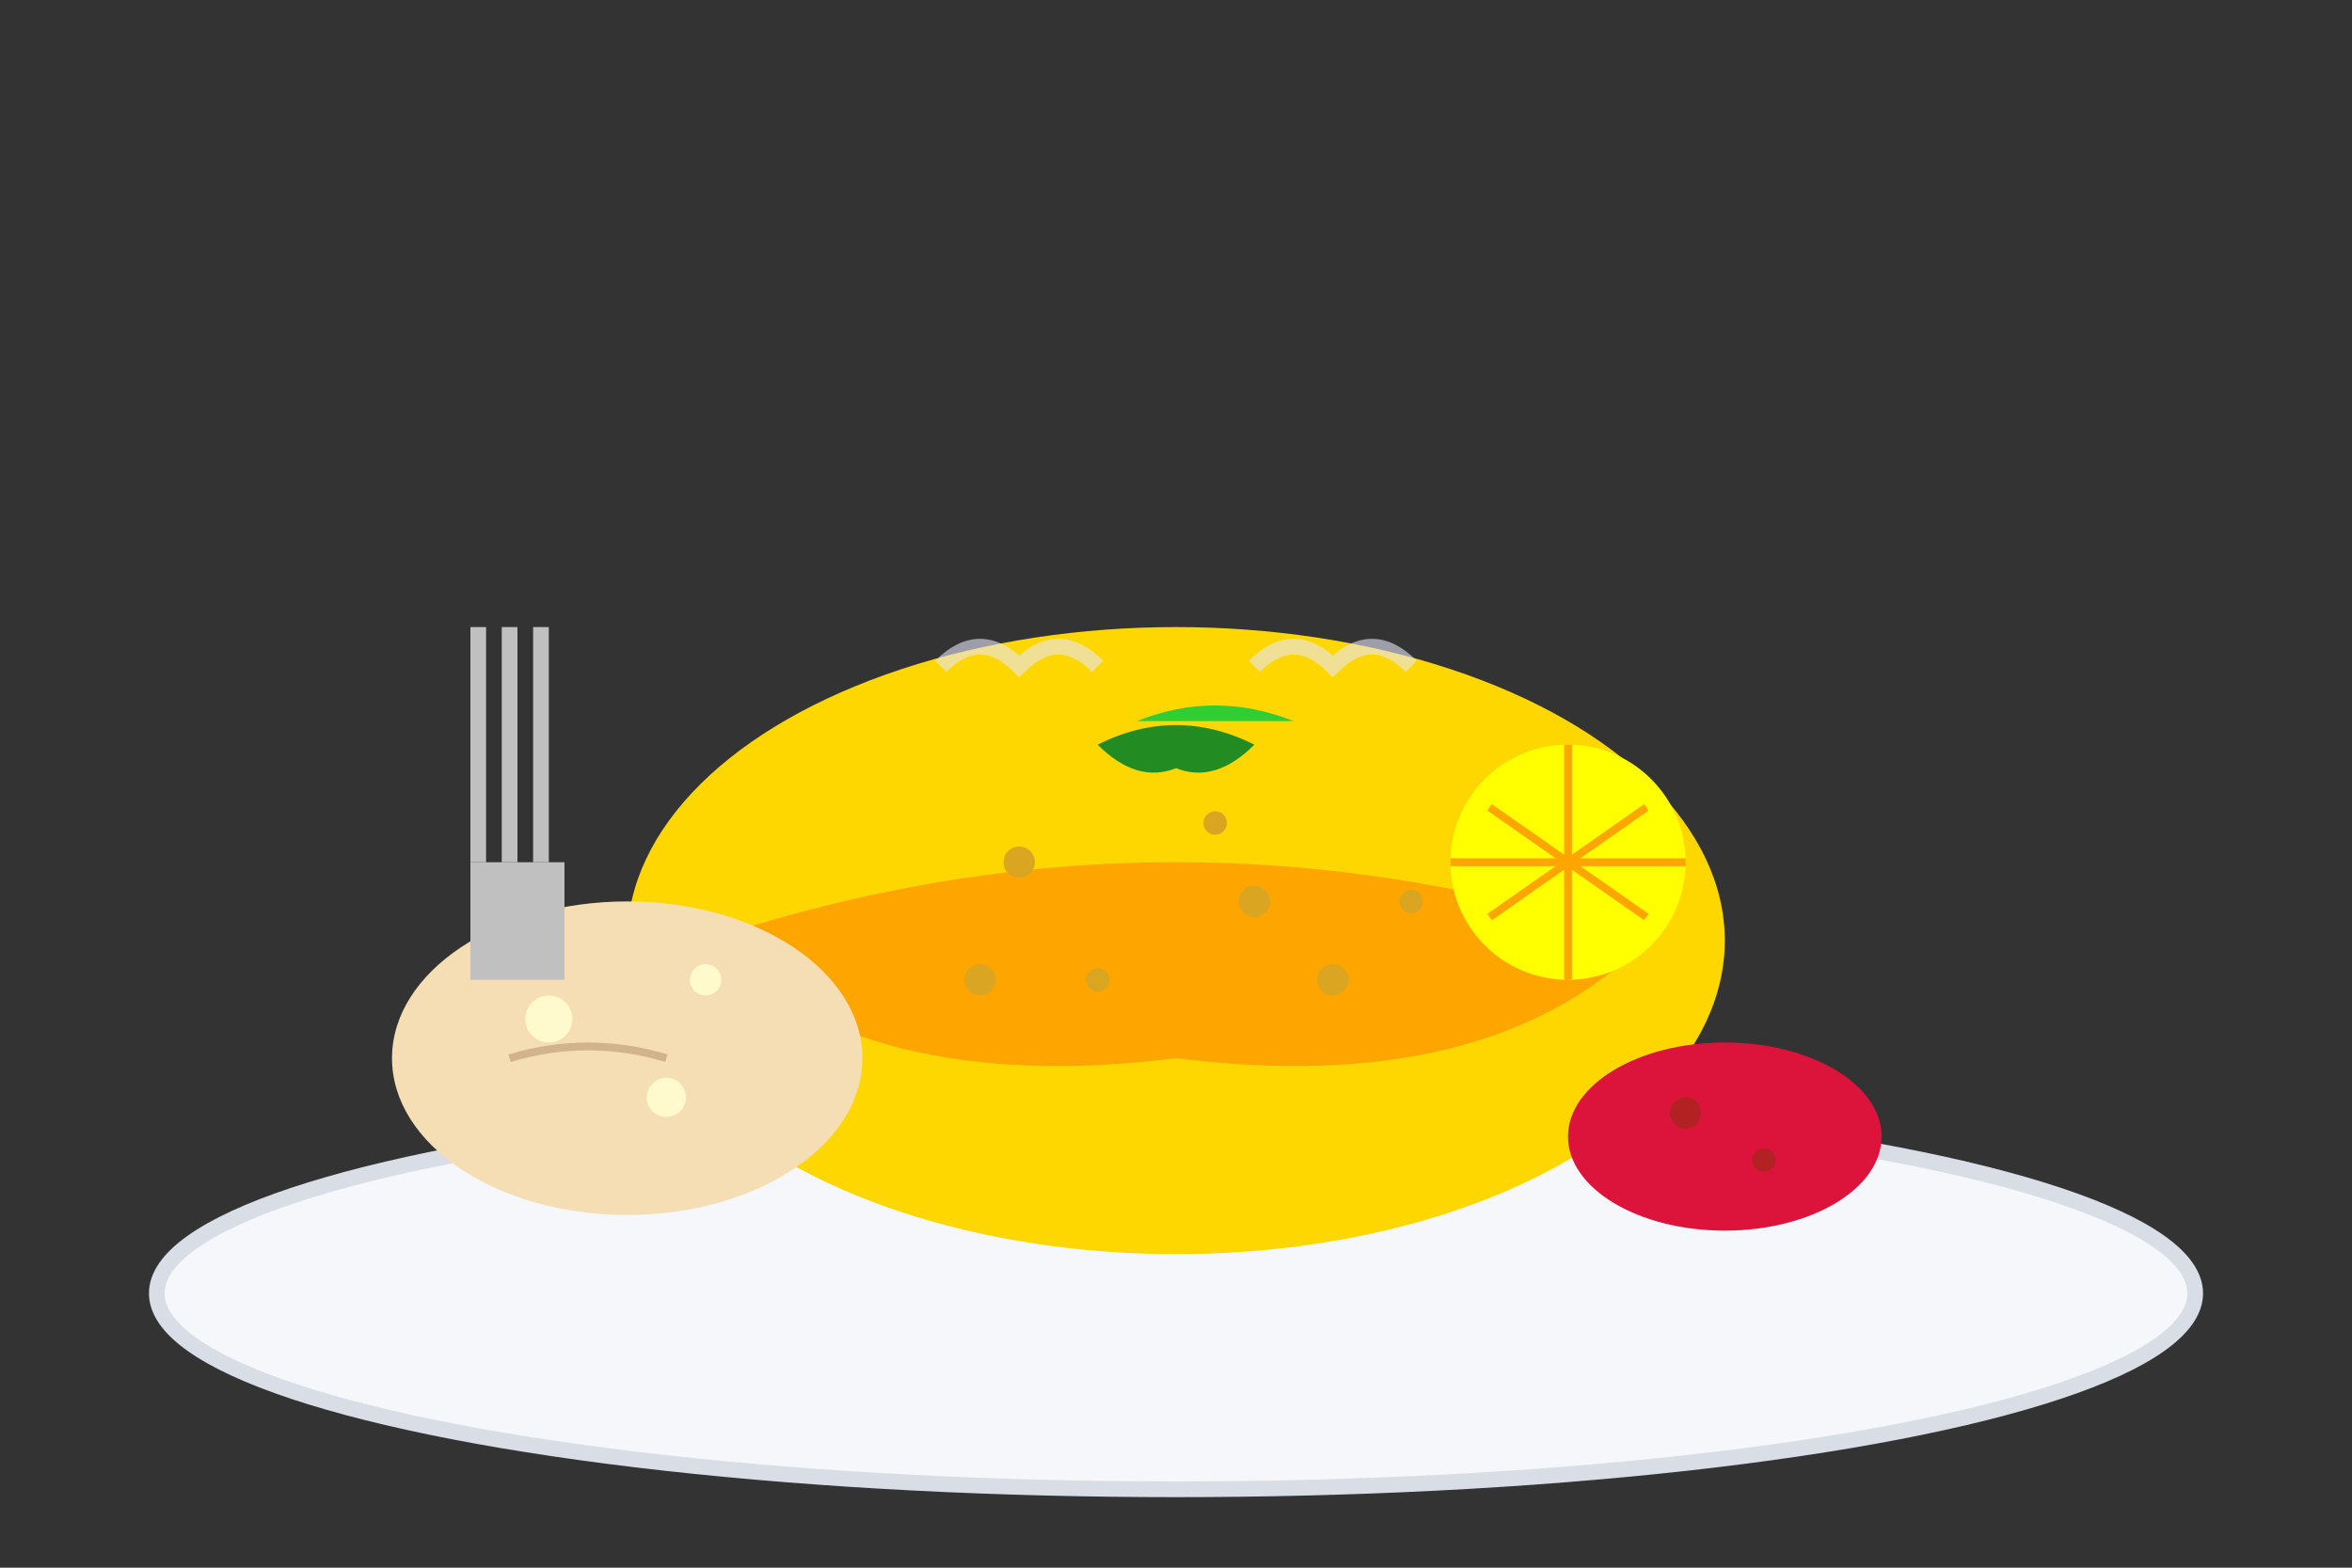 <svg width="300" height="200" viewBox="0 0 300 200" fill="none" xmlns="http://www.w3.org/2000/svg">
  <rect x="0" y="0" width="300" height="200" fill="#333333" stroke="none"/>
  <!-- Plate -->
  <ellipse cx="150" cy="165" rx="130" ry="25" fill="#F5F7FA" stroke="#D8DDE6" stroke-width="2"/>
  
  <!-- Schnitzel (golden breaded cutlet) -->
  <ellipse cx="150" cy="120" rx="70" ry="40" fill="#FFD700"/>
  <path d="M90 120 Q150 100 210 120 Q190 140 150 135 Q110 140 90 120" fill="#FFA500"/>
  
  <!-- Breading texture -->
  <circle cx="130" cy="110" r="2" fill="#DAA520"/>
  <circle cx="160" cy="115" r="2" fill="#DAA520"/>
  <circle cx="140" cy="125" r="1.5" fill="#DAA520"/>
  <circle cx="170" cy="125" r="2" fill="#DAA520"/>
  <circle cx="155" cy="105" r="1.5" fill="#DAA520"/>
  <circle cx="125" cy="125" r="2" fill="#DAA520"/>
  <circle cx="180" cy="115" r="1.5" fill="#DAA520"/>
  
  <!-- Lemon slice -->
  <circle cx="200" cy="110" r="15" fill="#FFFF00"/>
  <path d="M185 110 L215 110 M200 95 L200 125" stroke="#FFA500" stroke-width="1"/>
  <path d="M190 103 L210 117 M190 117 L210 103" stroke="#FFA500" stroke-width="1"/>
  
  <!-- Potato salad -->
  <ellipse cx="80" cy="135" rx="30" ry="20" fill="#F5DEB3"/>
  <circle cx="70" cy="130" r="3" fill="#FFFACD"/>
  <circle cx="85" cy="140" r="2.5" fill="#FFFACD"/>
  <circle cx="90" cy="125" r="2" fill="#FFFACD"/>
  <path d="M65 135 Q75 132 85 135" stroke="#D2B48C" stroke-width="1" fill="none"/>
  
  <!-- Parsley garnish -->
  <path d="M140 95 Q150 90 160 95 Q155 100 150 98 Q145 100 140 95" fill="#228B22"/>
  <path d="M145 92 Q155 88 165 92" fill="#32CD32"/>
  
  <!-- Lingonberry sauce -->
  <ellipse cx="220" cy="145" rx="20" ry="12" fill="#DC143C"/>
  <circle cx="215" cy="142" r="2" fill="#B22222"/>
  <circle cx="225" cy="148" r="1.5" fill="#B22222"/>
  
  <!-- Fork -->
  <rect x="60" y="80" width="2" height="30" fill="#C0C0C0"/>
  <rect x="64" y="80" width="2" height="30" fill="#C0C0C0"/>
  <rect x="68" y="80" width="2" height="30" fill="#C0C0C0"/>
  <rect x="60" y="110" width="12" height="15" fill="#C0C0C0"/>
  
  <!-- Steam -->
  <path d="M120 85 Q125 80 130 85 Q135 80 140 85" stroke="#E6E6FA" stroke-width="2" opacity="0.6" fill="none"/>
  <path d="M160 85 Q165 80 170 85 Q175 80 180 85" stroke="#E6E6FA" stroke-width="2" opacity="0.6" fill="none"/>
</svg>